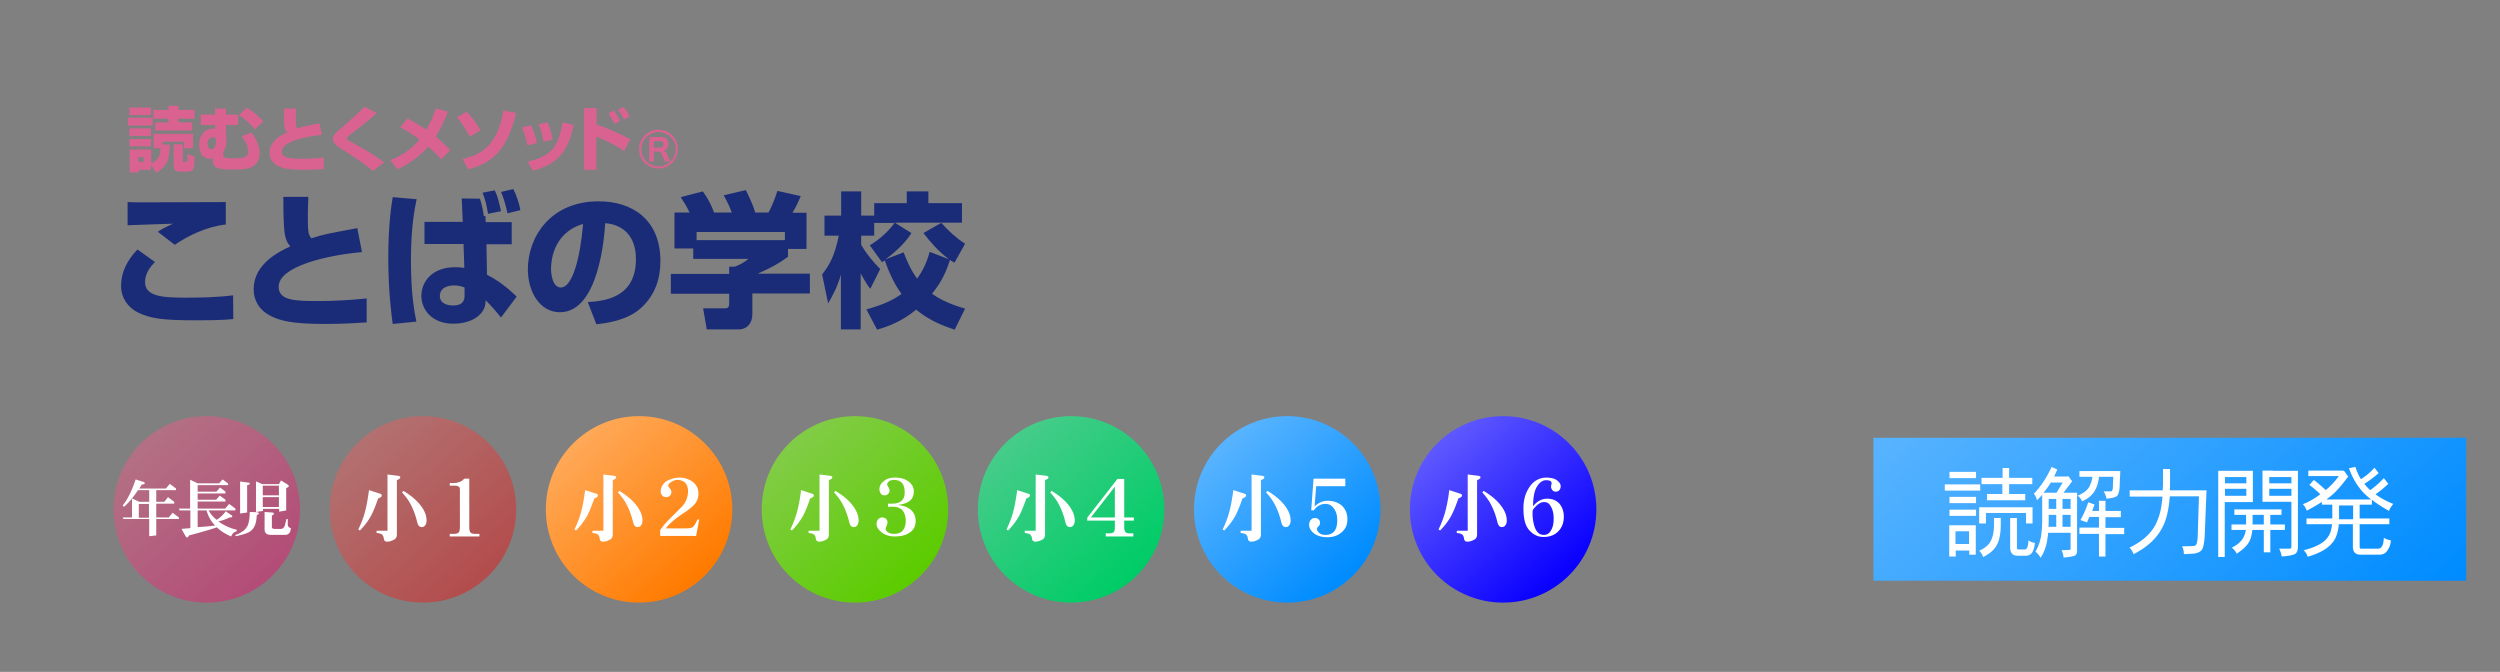 <svg xmlns="http://www.w3.org/2000/svg" id="レイヤー_1" x="0" y="0" version="1.1" viewBox="0 0 960 258" xml:space="preserve"><rect x="0" y="0" width="960" height="258" fill="#808080" stroke="none"/><defs/><style/><path fill="#da6291" d="M252.9 49.8c-4.1 0-7.5 3.3-7.5 7.5 0 4.1 3.3 7.4 7.5 7.4 4.1 0 7.4-3.3 7.4-7.4.1-4.1-3.3-7.5-7.4-7.5zm0 14.1c-3.6 0-6.6-3-6.6-6.6 0-3.6 3-6.6 6.6-6.6 3.6 0 6.6 3 6.6 6.6 0 3.6-3 6.6-6.6 6.6zM58.6 45.2h-9.5v3h9.5v-3zm3.8 9.2h8.2v2.5h3.5v-5.5H59v5.5h2.7c-.1 2.2-.4 4.3-3.6 5.9v-5.4h-8.3v8.8h3.5v-1H58v-1.9l2 3c4-2.2 5.2-4.9 5.2-10.8h-2.9v-1.1zm-7.3 7.8h-1.9v-1.9h1.9v1.9zm16.3 0h-.6c-.5 0-.6 0-.6-.6v-6.2h-3.5v8.1c0 1.7.6 2.4 2.4 2.4H72c2.5 0 2.7-1.3 2.7-5.8l-2.7-.9c0 2.7 0 3-.6 3zM64.6 47h-5v3.1h14.2V47h-5.3v-1.4h6.2v-3.4h-6.2v-1.6h-3.8v1.6h-5.8v3.4h5.8V47zm-14.9 9.2H58v-2.8h-8.3v2.8zM58 41.3h-8.3v2.9H58v-2.9zm0 8h-8.3v2.9H58v-2.9zm36.7-7.9l-2.9 2.8c2.1 1.3 4.5 3.5 6.1 5.5l3.2-3.1c-.9-.9-3.3-3.6-6.4-5.2zm-1.9 10.9c2.5 3.2 2.5 5.5 2.5 5.9 0 2.6-2.7 2.6-5.4 2.6-1.1 0-2.5 0-3.2-.2-.9-.2-1-.7-1-1 0-1.2.2-1.7.8-2.9.4-.8.5-1.7.5-2.6 0-.7-.1-1.2-.2-1.6V48h4.6v-4h-4.6v-2.3h-4.2V44h-5.5v4h5.5v1.5c-.4-.1-.6-.1-1-.1-2.8 0-5.1 2.5-5.1 6.2 0 1.2.3 5.4 4.3 5.4.3 0 .6-.1 1-.2-.1.4-.1.8-.1 1 0 3.3 4.2 3.3 7.4 3.3 1.9 0 5.1 0 6.6-.6 1.4-.5 4-1.6 4-5.7 0-3-1.4-5.5-3.1-7.9l-3.8 1.4zm-11.5 5c-.7 0-1.6-.5-1.6-2 0-.9.4-2.6 2-2.6 1 0 1.3.7 1.3 1.6 0 1-.4 3-1.7 3zm26.9.9c0-3.8 8.9-5.8 15.4-6.4l-.9-4.4c-5.6 1-6.1 1.1-8.4 1.9-.6-.6-.7-1.4-.7-4.1 0-1.3 0-2.3.1-3.5H109c0 2 0 3.5.1 5.7.1 2.3.8 3 1.2 3.4-2.1 1-6.8 3.2-6.8 7.9 0 2 1.1 3.8 3 4.9 1.7.9 3.7 1.6 10.1 1.6 3.6 0 6.1-.2 7.7-.3v-4.4c-3.6.4-6.8.5-8.9.5-4.1-.2-7.2-.3-7.2-2.8zm25-5.1c0-.4.6-.8 1-1.2 1.7-1.3 6.6-4.9 10.5-8.5L140 41c-2 2.1-4.1 3.9-9.1 8.3-2.2 1.9-3.1 2.7-3.1 4 0 1.8 1.5 2.7 4 4.3 3.4 2.2 7.4 4.7 11.4 8l4.3-3.2c-3.5-2.9-10.5-6.7-13-8.1-.9-.4-1.3-.7-1.3-1.2zm34.1-.7c2.4-3.7 3.7-7 4.7-9.5l-4.6-1.3c-1 2.8-2.1 5.6-3.7 8.2-2.6-1.8-5.2-3.2-7.2-4.3l-2.8 3.3c1.5.8 4.1 2.3 7.4 4.8-4.2 5.1-9 7-11.2 7.9l2.7 3.5c2.3-1.1 7.4-3.6 11.9-8.7 2.4 2.1 4 3.8 4.9 4.9l3.5-3.5c-1.1-1.2-2.7-2.9-5.6-5.3zm10.3 8.7l2.2 3.9c9.2-2.4 14.9-7.2 18.4-21.6l-4.9-1c-2.4 14.8-9.8 17.2-15.7 18.7zm6.9-11.1c-2-3.4-3.8-5.5-5.3-7.1l-3.7 2.1c2 2.4 3.9 5.5 4.9 7.5l4.1-2.5zm19.3-1.9l-3.4.9c1.2 2.6 1.8 5.1 2.1 6.8l3.7-.9c-.4-1.6-1-4.3-2.4-6.8zm-1.2 14l2 3.4c12.2-2.8 14.2-11.1 15.7-17.5l-4.2-1c-1.8 9.1-3.8 12.8-13.5 15.1zm9.6-8.5c-.1-.8-.6-3.9-2-6.6l-3.4.7c.5 1.2 1.3 3.1 1.9 6.7l3.5-.8zm29.6-8.9c-.3-.6-.9-1.8-2.3-3.6l-2.2 1c.6.8 1.6 2.3 2.3 3.8l2.2-1.2zm-3.7 1.7c-.3-.6-.8-1.7-2.3-3.9l-2.2 1c.4.6 1.4 2.1 2.3 4.1l2.2-1.2zm-9.1-4.9h-4.7v23.7h4.7V52.4c1.9.7 7.6 3.4 10.7 5.6l2.3-4.5c-3.9-2.2-8.9-4.3-12.9-5.7v-6.3zm25.9 16.3c1.2-.4 1.8-1.2 1.8-2.5 0-.9-.3-1.6-.9-2.1-.6-.4-1.3-.6-2.1-.6h-4.4V62h1.8v-3.8h1.3c.8 0 1.4.3 1.7 1l1.2 2.8h2l-1.3-3.1c-.3-.5-.7-.8-1.1-1.1zm-.4-1.5c-.3.3-.6.4-1.1.4h-2.3v-2.5h2.3c.5 0 .8.1 1.1.4.2.2.3.5.3.9 0 .2-.1.5-.3.8z"/><path fill="#1a2c77" d="M60.6 89l6.5 5c4.7-3.2 11.8-6.9 19.6-7.8v-8.6c-.4 0-26 .1-30.9.1-3.8 0-4.1 0-6.8-.1v8.9c3.7-.2 13.2-.4 17.4-.6-3 1.4-4 1.9-5.8 3.1zm10.1 25.3c-8.9 0-15-.7-15-6 0-3.7 2.5-6.3 3.8-7.7l-6.7-4.8c-1.7 1.8-6.3 6.7-6.3 14 0 4.8 2.8 8.3 6.3 10.1 4.8 2.4 9.6 3.1 22 3.1 10.6 0 12.8-.3 14.8-.5l-.1-9.1c-6.2.8-12.5.9-18.8.9zm36.3-4.2c0-7.8 18.5-12.1 32-13.3l-1.8-9.2c-11.6 2.2-12.7 2.3-17.6 3.9-1.3-1.3-1.4-3-1.4-8.6 0-2.7.1-4.7.2-7.3h-9.6c0 4.3 0 7.3.3 11.9.3 4.8 1.6 6.2 2.4 7.1-4.3 2-14.1 6.7-14.1 16.5 0 4.3 2.2 8 6.3 10.1 3.5 1.8 7.7 3.2 21.1 3.2 7.5 0 12.7-.4 16-.6v-9.2c-7.4.8-14.2 1-18.5 1-8.8 0-15.3-.1-15.3-5.5zm43.8-34.4c-.6 3.6-1.7 11.1-1.7 23.2 0 12.8 1.2 21.8 1.7 25.5l9.1-.9c-.7-3.2-2.1-10.5-2.1-23.4 0-12.8 1.4-19.9 2.2-23.6l-9.2-.8zm41.6 5.4c-.9-3.9-1.2-5.4-2.4-8l-4.7.9c1 2.3 1.7 5.5 2.1 8.1l5-1zm0-7.4c.6 1.5 1.4 3.4 2.5 8.2l4.9-1.2c-.3-2.3-1.6-6.1-2.7-8.1l-4.7 1.1zm-5.6 20.1h9.7v-8.5h-10l-.1-2.4-.6.1c-.3-2.5-1-5.1-1.5-6.7l-7-.1.4 9H163v8.5h15l.3 9.2c-.9-.2-1.9-.3-3.5-.3-9.1 0-13 5.8-13 11 0 5.4 4.2 10.7 12.2 10.7 8.1 0 12.2-4.2 12.4-7.9 0-.3.1-.8.1-1.1 1.7 1.6 5.2 5.7 5.9 6.6l6-8c-5.4-5.3-9.5-7.4-11.4-8.4l-.2-11.7zm-8.4 19.4c0 1.2.1 4.1-4.4 4.1-1.6 0-5.1-.4-5.1-3.7 0-2.5 2.1-4 5.5-4 1.4 0 2.8.3 4 .8v2.8zm51.5-35.9c-18.5 0-27.2 13.7-27.2 26.1 0 8.8 4.7 16.5 12.3 16.5 15 0 17.1-29.3 17.4-34.2 6.4.5 11.8 4.5 11.8 13.8 0 15.1-12.5 16.1-18.5 16.5l3.3 8.5c3-.3 11.5-1.2 17-6.1 5.8-5.2 7.6-11.8 7.6-18.1 0-16-10.8-23-23.7-23zm-14.5 33.1c-3.2 0-3.8-5-3.8-7.2 0-1.4 0-13.6 12.3-17.2-1.1 13.4-4.2 24.4-8.5 24.4zm87.2-11.8v-3h7.1V81.7h-5.4c1.5-2.5 2-3.6 3.2-6.4l-9-2c-.3 1.1-1.6 5.1-3.4 8.3H290c-.6-2.3-2.3-6-3.6-8.6l-8.5 2c1.7 3.1 2.2 4.2 3.1 6.6h-6.8c-.9-2.5-2.2-5.2-4.3-8.1l-8.5 2.2c1.2 1.8 2.2 3.4 3.4 5.9H259v13.8h7.2v4h21.2c-1.5 1.3-3.2 2.2-5.2 3H280v2.8h-22.4v7.6H280v3.5c0 2-.5 2.1-2 2.1h-8l1.4 8.1h12.1c3.4 0 5.4-2.4 5.4-5.8v-8H311v-7.6h-20c6.2-2.8 8.4-4.2 11.6-6.5zm-35.1-6.4v-3.1h33.9v3.1h-33.9zm70.5 11.1c-2.7-2.8-5.1-5.5-7.3-9.3v-3.5h5v-7.7h-5v-9.3H323v9.3h-6.4v7.7h5.5c-1.6 7.7-3.4 11-6.4 14.9l2.3 11.1c1.8-3.1 3.6-6.4 4.9-11v21h7.6V105c2 3.6 2.8 4.8 3.7 5.9l3.8-7.6zm19.9 9.5c4.3-5.3 5.7-9.4 6.9-13 .4.3.7.5 1.7 1.1l4.1-7.3c-3.4-2.2-6.7-5.2-9.1-8-1.8.9-4.6 2.6-6.9 3.9 2.8 3.6 5.8 7.1 9.9 10.1l-7.5-2.9c-1.3 4.8-3 7.7-4.8 10.3-2.5-3.4-3.9-6.7-5.2-10.1l-7 2.7c1.3-.9 7-5.2 10-10.1l-6.4-4h25.8V78h-12.9v-4.5h-8.3V78h-12.5v7.6h7.8c-1.8 2.6-5.3 6.1-9.5 8.6l4.7 6.5c.6-.4.8-.6 1.1-.7.3 1 2.5 7.6 6.4 12.9-3 2.1-6.8 4.1-13.5 5.9l4.1 7.8c4.1-1.2 9.5-3.1 15-7.7 5.3 4.4 10.9 6.4 14.8 7.7l4-8.1c-1.7-.5-7.9-2.2-12.7-5.7z"/><linearGradient id="SVGID_1_" x1="56.496" x2="102.116" y1="169.908" y2="221.034" gradientUnits="userSpaceOnUse"><stop offset="0" stop-color="#ff5789"/><stop offset="1" stop-color="#ff006a"/></linearGradient><path fill="url(#SVGID_1_)" d="M115.2 195.6c0 19.8-16 35.8-35.8 35.8s-35.8-16-35.8-35.8c0-19.8 16-35.8 35.8-35.8s35.8 16 35.8 35.8z" opacity=".4"/><linearGradient id="SVGID_00000038391160456747950290000017032942238863728563_" x1="139.461" x2="185.081" y1="169.908" y2="221.034" gradientUnits="userSpaceOnUse"><stop offset="0" stop-color="#ff5757"/><stop offset="1" stop-color="red"/></linearGradient><path fill="url(#SVGID_00000038391160456747950290000017032942238863728563_)" d="M198.2 195.6c0 19.8-16 35.8-35.8 35.8-19.8 0-35.8-16-35.8-35.8 0-19.8 16-35.8 35.8-35.8 19.8 0 35.8 16 35.8 35.8z" opacity=".4"/><linearGradient id="SVGID_00000069390963686585929840000017614679359880784530_" x1="222.426" x2="268.045" y1="169.908" y2="221.034" gradientUnits="userSpaceOnUse"><stop offset="0" stop-color="#ffa857"/><stop offset="1" stop-color="#ff7b00"/></linearGradient><path fill="url(#SVGID_00000069390963686585929840000017614679359880784530_)" d="M281.2 195.6c0 19.8-16 35.8-35.8 35.8-19.8 0-35.8-16-35.8-35.8 0-19.8 16-35.8 35.8-35.8 19.7 0 35.8 16 35.8 35.8z"/><linearGradient id="SVGID_00000044141535530120803170000003592365661511243936_" x1="305.39" x2="351.01" y1="169.908" y2="221.034" gradientUnits="userSpaceOnUse"><stop offset="0" stop-color="#81cc46"/><stop offset="1" stop-color="#5ccc00"/></linearGradient><path fill="url(#SVGID_00000044141535530120803170000003592365661511243936_)" d="M364.1 195.6c0 19.8-16 35.8-35.8 35.8s-35.8-16-35.8-35.8c0-19.8 16-35.8 35.8-35.8s35.8 16 35.8 35.8z"/><linearGradient id="SVGID_00000003806138837559168910000003307462381147612299_" x1="388.355" x2="433.975" y1="169.908" y2="221.034" gradientUnits="userSpaceOnUse"><stop offset="0" stop-color="#45cc89"/><stop offset="1" stop-color="#00cc67"/></linearGradient><path fill="url(#SVGID_00000003806138837559168910000003307462381147612299_)" d="M447.1 195.6c0 19.8-16 35.8-35.8 35.8-19.8 0-35.8-16-35.8-35.8 0-19.8 16-35.8 35.8-35.8 19.8 0 35.8 16 35.8 35.8z"/><linearGradient id="SVGID_00000183942871071731115950000017162576486930881434_" x1="471.32" x2="516.94" y1="169.907" y2="221.034" gradientUnits="userSpaceOnUse"><stop offset="0" stop-color="#57b3ff"/><stop offset="1" stop-color="#008cff"/></linearGradient><path fill="url(#SVGID_00000183942871071731115950000017162576486930881434_)" d="M530.1 195.6c0 19.8-16 35.8-35.8 35.8-19.8 0-35.8-16-35.8-35.8 0-19.8 16-35.8 35.8-35.8 19.7 0 35.8 16 35.8 35.8z"/><linearGradient id="SVGID_00000061443887537357297210000017730060881678622086_" x1="554.284" x2="599.904" y1="169.908" y2="221.034" gradientUnits="userSpaceOnUse"><stop offset="0" stop-color="#5d57ff"/><stop offset="1" stop-color="#0900ff"/></linearGradient><path fill="url(#SVGID_00000061443887537357297210000017730060881678622086_)" d="M613 195.6c0 19.8-16 35.8-35.8 35.8-19.8 0-35.8-16-35.8-35.8 0-19.8 16-35.8 35.8-35.8 19.8 0 35.8 16 35.8 35.8z"/><linearGradient id="SVGID_00000005245939691841269880000014700846127395868559_" x1="771.599" x2="894.189" y1="126.578" y2="263.966" gradientUnits="userSpaceOnUse"><stop offset="0" stop-color="#57b3ff"/><stop offset="1" stop-color="#008cff"/></linearGradient><path fill="url(#SVGID_00000005245939691841269880000014700846127395868559_)" d="M719.4 168.1H947V223H719.4z"/><path fill="#fff" d="M52.1 184.1l3.1 1c.3.1.4.3.4.5s-.4.4-1.2.5l-.9 1.5h10.2l1.5-1.8 2.4 1.8v.6H60v4.5h3.1l1.4-1.8 2.4 1.8v.7H60v5.3h4.8l1.5-1.8 2.4 1.8v.6H60v6.3l-2.7.3v-6.6h-9.9l-.3-.6h3.6v-7.3l2.8 1.3h3.8v-4.5H53c-2 3-3.8 5.1-5.4 6.4l-.5-.5c1.9-2.3 3.5-5.6 5-10zm5.1 14.7v-5.3h-3.9v5.3h3.9zm28.3-14.7l2.1 1.6v.6H75.9v2.5h7.2l1.4-1.6 2.1 1.6v.7H75.9v2.4H83l1.4-1.6 2.2 1.6v.7H75.9v2.7h10.6l1.5-1.8 2.4 1.8v.7H80.1c.8 1.4 1.8 2.6 3.1 3.6 1.4-.9 2.6-2 3.5-3.3l2.1 1.5c.3.1.4.3.4.5 0 .3-.3.4-1 .4-1.5.7-2.9 1.2-4.3 1.5l.5.4c2.1 1.4 4.2 2.3 6.5 2.8v.6c-1.1.3-1.8 1-2.1 2-2.2-.9-4.1-2.1-5.5-3.5-2.1.7-5.7 1.8-10.7 3.1-.3.5-.5.8-.8.8-.2 0-.4-.3-.7-.8l-1.4-2.5 3.4-.3V196H69l-.3-.7H73v-11.1l2.9 1.4h8.2l1.4-1.5zm-2.9 17.7c-1.5-1.5-2.6-3.4-3.3-5.8h-3.4v6.4c2.2-.1 4.5-.3 6.7-.6zm13.3-5.2l2.8.1c.5.1.7.2.7.4 0 .3-.3.5-.8.7-.1 2.2-.5 3.7-1 4.5-.5 1-1.3 1.7-2.3 2.2-1.1.5-2.7 1-4.8 1.4l-.1-.5c1.1-.3 2.1-.9 3.1-1.6.8-.6 1.3-1.4 1.7-2.2.4-1.2.7-2.8.7-5zm-3.7-11.7l3 .4c.5 0 .7.2.7.4 0 .3-.3.5-1 .6v10.5l-2.7.4v-12.3zm6-.1l2.5 1.1h6.4l.8-1.4 2.3 1.4c.5.3.7.6.7.8 0 .2-.3.5-1 .7v8.6l-2.7.5v-1.1H101v.8l-2.7.4v-11.8zm2.7 5.4h6.2v-3.7h-6.2v3.7zm0 4.5h6.2v-3.8h-6.2v3.8zm.8 1.9l2.7.2c.5 0 .8.2.8.4 0 .3-.3.5-.8.8v4.3c0 .6.4.8 1.1.8h2.4c.7 0 1.2-.5 1.5-1.4l.6-2.4h.5v2.1c0 .7.4 1.2 1.2 1.4-.1 1-.3 1.7-.8 2.1-.4.4-.9.5-1.6.5h-5.1c-1.8 0-2.6-.7-2.6-2.1v-6.7zm40-8.4l4.3 1.4c.4.1.6.3.6.7 0 .4-.5.8-1.4 1.1-1 3-2 5.3-2.8 6.8a25.8 25.8 0 01-4.2 5.5l-.6-.4c1.3-2.7 2.2-5.2 2.8-7.7.5-2.1.9-4.5 1.3-7.4zm7.1-6l4 .5c.6.1.9.2.9.6 0 .4-.4.7-1.3 1.1v20.8c0 .7-.2 1.3-.7 1.8-1 .6-2 1-3 1-.8 0-1.2-.4-1.3-1.1-.1-.9-.4-1.4-.8-1.7-.5-.3-1.2-.5-2-.5v-.9h4.2v-21.6zm6.1 6.3c3 1.8 5.2 3.7 6.7 5.7s2.2 3.8 2.2 5.7c0 .8-.2 1.4-.6 1.9-.3.4-.7.6-1.3.6-.8 0-1.4-.6-1.7-1.9-.6-2.5-1.4-4.7-2.4-6.6-.7-1.5-1.9-3.1-3.4-4.8l.5-.6zm23.4-4.7h1.9v18.8c0 .9.2 1.5.5 1.9.2.3.8.5 1.8.5h1.6v1h-11.4v-1h1.6c.9 0 1.5-.2 1.8-.5.3-.4.5-1 .5-1.9v-14.5c0-.6-.1-1-.4-1.2-.3-.2-.7-.4-1.3-.4h-2.2v-1h1.4c1 0 1.8-.2 2.5-.5.6-.1 1.1-.6 1.7-1.2zm46.4 4.4l4.3 1.4c.4.1.6.3.6.7 0 .4-.5.8-1.4 1.1-1 3-2 5.3-2.8 6.8a25.8 25.8 0 01-4.2 5.5l-.6-.4c1.3-2.7 2.2-5.2 2.8-7.7.5-2.1.9-4.5 1.3-7.4zm7-6l4 .5c.6.1.9.2.9.6 0 .4-.4.7-1.3 1.1v20.8c0 .7-.2 1.3-.7 1.8-1 .6-2 1-3 1-.8 0-1.2-.4-1.3-1.1-.1-.9-.4-1.4-.8-1.7-.5-.3-1.2-.5-2-.5v-.9h4.2v-21.6zm6.1 6.3c3 1.8 5.2 3.7 6.7 5.7s2.2 3.8 2.2 5.7c0 .8-.2 1.4-.6 1.9-.3.4-.7.6-1.3.6-.8 0-1.4-.6-1.7-1.9-.6-2.5-1.4-4.7-2.4-6.6-.7-1.5-1.9-3.1-3.4-4.8l.5-.6zm23.2-5.1c1.8 0 3.3.5 4.7 1.4 1.7 1.2 2.5 2.8 2.5 4.7 0 1.3-.3 2.4-1 3.5-.6 1-2.4 2.6-5.4 4.5-2.6 1.8-4.7 3.5-6.1 5.4h7.5c1.3 0 2.1-.1 2.6-.4.6-.3 1.3-1.3 2-3h.7l-1.2 6.3h-13.8v-2.2c1.1-1.6 2.3-3 3.4-4.1l4.7-4.7c1.8-1.8 2.6-3.9 2.6-6.2 0-1.4-.4-2.5-1.1-3.2s-1.7-1.1-2.9-1.1c-1.1 0-2 .4-2.9 1.1-.5.4-.7.8-.7 1.2 0 .2.2.5.5.8.5.5.7 1 .7 1.7 0 .5-.2.9-.6 1.3-.4.3-.8.5-1.3.5-.7 0-1.2-.2-1.6-.6-.4-.5-.6-1-.6-1.6 0-1.4.7-2.7 2-3.8 1.6-.9 3.3-1.5 5.3-1.5zm46.6 4.8l4.3 1.4c.4.1.6.3.6.7 0 .4-.5.8-1.4 1.1-1 3-2 5.3-2.8 6.8a25.8 25.8 0 01-4.2 5.5l-.6-.4c1.3-2.7 2.2-5.2 2.8-7.7.5-2.1 1-4.5 1.3-7.4zm7.1-6l4 .5c.6.1.9.2.9.6 0 .4-.4.7-1.3 1.1v20.8c0 .7-.2 1.3-.7 1.8-1 .6-2 1-3 1-.8 0-1.2-.4-1.3-1.1-.1-.9-.4-1.4-.8-1.7-.5-.3-1.2-.5-2-.5v-.9h4.2v-21.6zm6.1 6.3c3 1.8 5.2 3.7 6.7 5.7s2.2 3.8 2.2 5.7c0 .8-.2 1.4-.6 1.9-.3.4-.7.6-1.3.6-.8 0-1.4-.6-1.7-1.9-.6-2.5-1.4-4.7-2.4-6.6-.7-1.5-1.9-3.1-3.4-4.8l.5-.6zm22.8-5.1c2.1 0 3.7.4 5 1.3 1.5 1 2.3 2.4 2.3 3.9 0 1.8-.6 3.1-1.8 3.9-1 .7-2.5 1.2-4.4 1.4 1.8.2 3.1.6 4.1 1.2 1.8 1 2.8 2.7 2.8 5 0 2-.8 3.5-2.4 4.5-1.5 1-3.4 1.4-5.7 1.4-2.1 0-3.8-.6-5.1-1.7-1.2-1-1.8-2-1.8-3.1 0-.7.2-1.3.6-1.8.5-.5 1-.7 1.6-.7.6 0 1.1.2 1.4.5.4.4.6.9.6 1.4 0 .3-.1.7-.3 1.2-.2.5-.4.9-.4 1.2 0 .4.1.7.4 1 .6.6 1.5 1 2.7 1 1.6 0 2.7-.4 3.4-1.2.8-1 1.2-2.2 1.2-3.7 0-1.9-.5-3.3-1.4-4.3-.9-.8-2.1-1.2-3.7-1.2H341v-1.2h1.7c1.5 0 2.7-.4 3.5-1.1.8-.7 1.2-1.8 1.2-3.1 0-1.8-.4-3.1-1.1-3.8s-1.7-1.1-2.9-1.1c-1 0-1.7.2-2.1.6-.4.3-.6.7-.6 1.1 0 .3.1.6.4 1 .3.5.5 1 .5 1.4s-.2.9-.6 1.3c-.3.3-.7.5-1.3.5-.7 0-1.2-.2-1.5-.7-.3-.5-.5-1-.5-1.6 0-1.3.6-2.4 1.8-3.2.8-.8 2.3-1.3 4.1-1.3zm47 4.8l4.3 1.4c.4.1.6.3.6.7 0 .4-.5.8-1.4 1.1-1 3-2 5.3-2.8 6.8a25.8 25.8 0 01-4.2 5.5l-.6-.4c1.3-2.7 2.2-5.2 2.8-7.7.5-2.1.9-4.5 1.3-7.4zm7.1-6l4 .5c.6.1.9.2.9.6 0 .4-.4.7-1.3 1.1v20.8c0 .7-.2 1.3-.7 1.8-1 .6-2 1-3 1-.8 0-1.2-.4-1.3-1.1-.1-.9-.4-1.4-.8-1.7-.5-.3-1.2-.5-2-.5v-.9h4.2v-21.6zm6.1 6.3c3 1.8 5.2 3.7 6.7 5.7s2.2 3.8 2.2 5.7c0 .8-.2 1.4-.6 1.9-.3.4-.7.6-1.3.6-.8 0-1.4-.6-1.7-1.9-.6-2.5-1.4-4.7-2.4-6.6-.7-1.5-1.9-3.1-3.4-4.8l.5-.6zm25.3-4.6h2.6v14.8h3.7v1.2h-3.7v2.8c0 .6.2 1.2.5 1.6.2.3.7.5 1.4.5h1.6v1.2h-10.6v-1.2h1.4c.8 0 1.4-.2 1.7-.5.2-.2.4-.8.4-1.6v-2.8h-10.6v-1.1l11.6-14.9zm-1 3l-9.2 11.8h9.2v-11.8zm45.5 1.3l4.3 1.4c.4.1.6.3.6.7 0 .4-.5.8-1.4 1.1-1 3-2 5.3-2.8 6.8a25.8 25.8 0 01-4.2 5.5l-.6-.4c1.3-2.7 2.2-5.2 2.8-7.7.5-2.1.9-4.5 1.3-7.4zm7-6l4 .5c.6.1.9.2.9.6 0 .4-.4.7-1.3 1.1v20.8c0 .7-.2 1.3-.7 1.8-1 .6-2 1-3 1-.8 0-1.2-.4-1.3-1.1-.1-.9-.4-1.4-.8-1.7-.5-.3-1.2-.5-2-.5v-.9h4.2v-21.6zm6.1 6.3c3 1.8 5.2 3.7 6.7 5.7s2.2 3.8 2.2 5.7c0 .8-.2 1.4-.6 1.9-.3.4-.7.6-1.3.6-.8 0-1.4-.6-1.7-1.9-.6-2.5-1.4-4.7-2.4-6.6-.7-1.5-1.9-3.1-3.4-4.8l.5-.6zm17.7-4.7h12.2v2.9h-11.2l-.6 7.8c1.4-1.4 3.1-2.2 5-2.2 2.2 0 3.9.6 5.4 1.8 1.4 1.3 2.2 3 2.2 5.3 0 2.1-.7 3.7-2.1 4.9-1.5 1.4-3.4 2-5.7 2-2.2 0-4-.6-5.3-1.7-1.1-1-1.6-2-1.6-3.1 0-.7.2-1.4.7-1.9.4-.5.9-.7 1.6-.7.6 0 1 .2 1.4.6.3.3.5.8.5 1.3s-.2.9-.5 1.2c-.5.5-.7.8-.7 1.1 0 .4.2.8.5 1.2.6.7 1.5 1.1 2.7 1.1 1.5 0 2.5-.4 3.3-1.2.9-1 1.3-2.5 1.3-4.4 0-1.6-.3-3-1-4.1-.8-1.4-2-2.2-3.5-2.2-1.8 0-3.3.8-4.5 2.5l-1-.1.9-12.1zm52.1 4.4l4.3 1.4c.4.1.6.3.6.7 0 .4-.5.8-1.4 1.1-1 3-2 5.3-2.8 6.8a25.8 25.8 0 01-4.2 5.5l-.6-.4c1.3-2.7 2.2-5.2 2.8-7.7.5-2.1 1-4.5 1.3-7.4zm7.1-6l4 .5c.6.1.9.2.9.6 0 .4-.4.7-1.3 1.1v20.8c0 .7-.2 1.3-.7 1.8-1 .6-2 1-3 1-.8 0-1.2-.4-1.3-1.1-.1-.9-.4-1.4-.8-1.7-.5-.3-1.2-.5-2-.5v-.9h4.2v-21.6zm6.1 6.3c3 1.8 5.2 3.7 6.7 5.7s2.2 3.8 2.2 5.7c0 .8-.2 1.4-.6 1.9-.3.4-.7.6-1.3.6-.8 0-1.4-.6-1.7-1.9-.6-2.5-1.4-4.7-2.4-6.6-.7-1.5-1.9-3.1-3.4-4.8l.5-.6zm24.1-5.1c1.9 0 3.4.4 4.4 1.3.7.6 1.1 1.3 1.1 2 0 .6-.2 1.2-.6 1.6-.3.3-.7.5-1.2.5-.6 0-1.1-.2-1.4-.6-.3-.4-.5-.8-.5-1.3 0-.2 0-.5.1-.7.1-.2.1-.5.1-.7 0-.7-.7-1.1-2.1-1.1-1.4 0-2.6.9-3.6 2.6-.9 1.5-1.4 4-1.4 7.4.6-.8 1.3-1.4 2-1.9 1-.6 2.1-1 3.4-1 2.1 0 3.6.7 4.8 2 1 1.3 1.6 2.9 1.6 4.9 0 2.3-.7 4.2-2.1 5.6-1.3 1.4-3.2 2.2-5.7 2.2-2.3 0-4.2-1-5.8-3-1.3-1.7-1.9-4.3-1.9-8 0-3.3.8-6 2.4-8.3 1.6-2.3 3.8-3.5 6.4-3.5zm-.9 9.4c-1.4 0-2.8 1-4.3 3-.1.5-.1 1-.1 1.4 0 1.9.3 3.7.9 5.4.7 1.8 1.8 2.8 3.4 2.8 1.3 0 2.2-.6 2.8-1.8.7-1.1 1-2.6 1-4.5 0-2-.4-3.6-1.2-4.8-.6-1.1-1.4-1.5-2.5-1.5zm153.9-6.8h13.6v2.4h-13.6V186zm11.9 15.6V213h-2.5v-1.6H751v2.3h-2.5v-12h10.2zm-10.1-20.4h10.2v2.4h-10.2v-2.4zm0 9.6h10.2v2.4h-10.2v-2.4zm0 4.9h10.2v2.4h-10.2v-2.4zm2.3 13.2h5.2V204h-5.2v4.9zm29.6-14.1v6.2H778v-4h-15.4v4H760v-6.2h20.5zm-14.7 4.1h2.5v2.4c0 3.7-.6 6.4-1.6 8.1-1 1.8-2.7 3.3-5.2 4.5-.3-1-.8-1.8-1.5-2.4 2.4-1.1 4-2.5 4.7-4.3.6-1.3 1-3.3 1-5.8v-2.5zm-4.8-15.4h8v-3.8h2.5v3.8h8.9v2.4h-8.9v3.8h6.2v2.4H763v-2.4h5.9v-3.8h-8v-2.4zm11 15.4h2.5v11.3c0 .5.2.8.5.8h2.5c.5 0 .8-.3 1-.9.2-.4.4-1.3.4-2.6.7.5 1.5.8 2.5 1-.1 1.2-.4 2.4-.9 3.4-.5.9-1.3 1.4-2.4 1.5h-3.5c-1.8-.1-2.7-1.1-2.7-3.2v-11.3zm15.8-19.6l2.2 1-1.2 2.7h4.9l.5-.2 1.5 2-3.3 4.4h5.2v22.3c0 .8-.2 1.3-.6 1.7-.6.4-2.1.7-4.6.9-.1-1.2-.4-2.2-.8-2.8l2.2-.1c.8 0 1.3-.1 1.3-.3v-6.3h-8.6c-.1 1.1-.3 2.1-.4 3-.4 2.5-1.3 4.7-2.5 6.6-.5-.9-1.2-1.7-2-2.4 1-1.6 1.7-3.5 2.1-5.6.3-1.8.5-4 .5-6.6V190c-.6.7-1.3 1.4-2 2.1-.2-.9-.6-1.8-1.2-2.5 2.6-2.7 4.9-6.1 6.8-10.3zm-2.4 9.9h4.3l2.4-3.9h-4.6c-.8 1.4-1.8 2.7-2.8 3.9h.7zm1.2 13.1h3v-4.6h-2.9v1.9c0 .9 0 1.8-.1 2.7zm.1-6.9h2.9v-3.8h-2.9v3.8zm5.3-3.8v3.8h3.1v-3.8H792zm0 10.7h3.1v-4.6H792v4.6zm6.7-21.4h15.5l-.3 6.7c-.2 1.4-.5 2.3-.9 2.8-.5.5-1.9.9-4.1 1.1-.2-1.1-.6-2-1.1-2.8h2.5c.4 0 .7-.1.7-.2.1-.1.2-.4.3-.9l.2-4.5H806c-.2 2.1-.7 3.8-1.6 5.3-.9 1.7-2.6 3.1-4.9 4.1-.3-.8-.9-1.6-1.7-2.2 2.2-.8 3.7-2 4.5-3.4.6-1.2 1-2.4 1.2-3.8h-5v-2.2zm3.2 12l2.4.8c-.3.8-.6 1.7-.9 2.5h2.6v-3.9h2.5v3.9h5.9v2.4h-5.9v4.1h7.2v2.4h-7.2v8.6H806V205h-7.5v-2.4h7.5v-4.1h-3.7l-.9 2.1-2.5-.9c1.1-1.9 2.1-4.2 3-6.8zm15.9-4.6h12.7c0-1 .1-2 .1-3v-5.2h2.7v5.2c0 1 0 2.1-.1 3h14.1l-.7 17.8c-.2 2.1-.4 3.7-.9 4.7s-1.7 1.6-3.4 1.8l-3.7.2c0-1.1-.2-2.1-.7-3l4.1-.1c.8 0 1.3-.3 1.5-.9.2-.5.3-1.3.4-2.4l.5-15.8h-11.2c-.4 5.4-1.4 9.5-3.1 12.4-2.1 3.9-5.7 7.2-10.8 9.8-.4-1-.9-1.9-1.6-2.5 5.6-2.7 9.2-6.2 10.8-10.6 1-2.3 1.6-5.3 1.9-9h-12.6v-2.4zm34-7.5h13.3v12h-10.8v21.1h-2.5v-33.1zm2.6 4.8h8.2v-2.4h-8.2v2.4zm0 4.8h8.2v-2.7h-8.2v2.7zm3.6 5.2h18.1v2.1h-4.3v3.7h5.6v2.1h-5.6v8.6h-2.5v-8.6h-4.4c-.2 1.6-.5 3.1-1.1 4.3-.7 1.5-2.4 3.2-4.9 4.8-.5-1-1.2-1.8-1.9-2.3 1.9-.9 3.3-2.1 4.1-3.3.7-1 1.1-2.2 1.3-3.5h-5.5v-2.1h5.6v-3.7H858v-2.1zm11.3 5.8v-3.7H865v3.7h4.3zm3.5-20.6h9.6v29.5c-.1 1.3-.5 2.2-1.3 2.5-.8.4-2.4.7-4.9.9-.2-1-.5-2-1-3h4c.4 0 .7-.3.7-.8v-17.2h-11.1v-12h4zm-1.4 4.8h8.5v-2.4h-8.5v2.4zm8.5 4.8v-2.7h-8.5v2.7h8.5zm20.3-9.5l1.5 2.1c-2.6 3.5-4.8 6-6.7 7.5-.5.4-1.1.9-1.7 1.3h17.2c-1-.8-1.9-1.6-2.7-2.4-2.3-2.3-4.3-5.5-5.8-9.6l2.5-.5c.5 1.7 1.2 3.3 2.1 4.7 2.2-1.4 3.9-2.9 5.2-4.4l1.6 2.1c-1.9 1.6-3.7 3-5.5 4.1.6.7 1.2 1.4 1.9 2.1.1.1.3.2.4.3 2.1-1.5 3.8-3.1 5.2-4.6l1.7 2.2c-1.7 1.6-3.3 2.9-4.9 4 1.9 1.4 4.2 2.7 6.8 3.7-.8 1-1.4 1.9-1.6 2.7-2.5-1.4-4.7-2.8-6.6-4.3v1.9h-4.7v5.3h11.4v2.2h-11.4v8.6c0 .5.2.8.5.8h6.4c.8 0 1.4-.3 1.7-1 .4-.5.6-1.6.7-3.2.7.5 1.6.8 2.7 1-.1 1.4-.5 2.7-1.3 3.8-.6 1.1-1.7 1.7-3.2 1.7h-7.4c-1.8-.1-2.7-1.1-2.7-3.2v-8.5h-5.4c-.3 3.4-1.2 5.9-2.9 7.6-1.7 2-4.8 3.6-9 4.9-.4-1-.9-1.9-1.6-2.5 4.7-1.2 7.7-2.8 9.1-4.8 1-1.2 1.6-3 1.8-5.2h-9.8v-2.2h9.9v-5.3h-4v-1.1c-1.6 1.1-3.6 2.2-5.8 3.4-.3-.9-.8-1.7-1.5-2.5 2.2-.8 4.4-2.1 6.7-3.8-1.2-1.2-2.6-2.4-4.2-3.6l1.7-1.9c1.7 1.3 3.2 2.6 4.6 3.9 2-1.7 3.7-3.5 5-5.4h-11.7v-2.1h13.2l.6.2zm3.4 18.5v-5.3h-5.4v5.3h5.4z"/><path fill="none" d="M0 0h960v258H0z"/></svg>